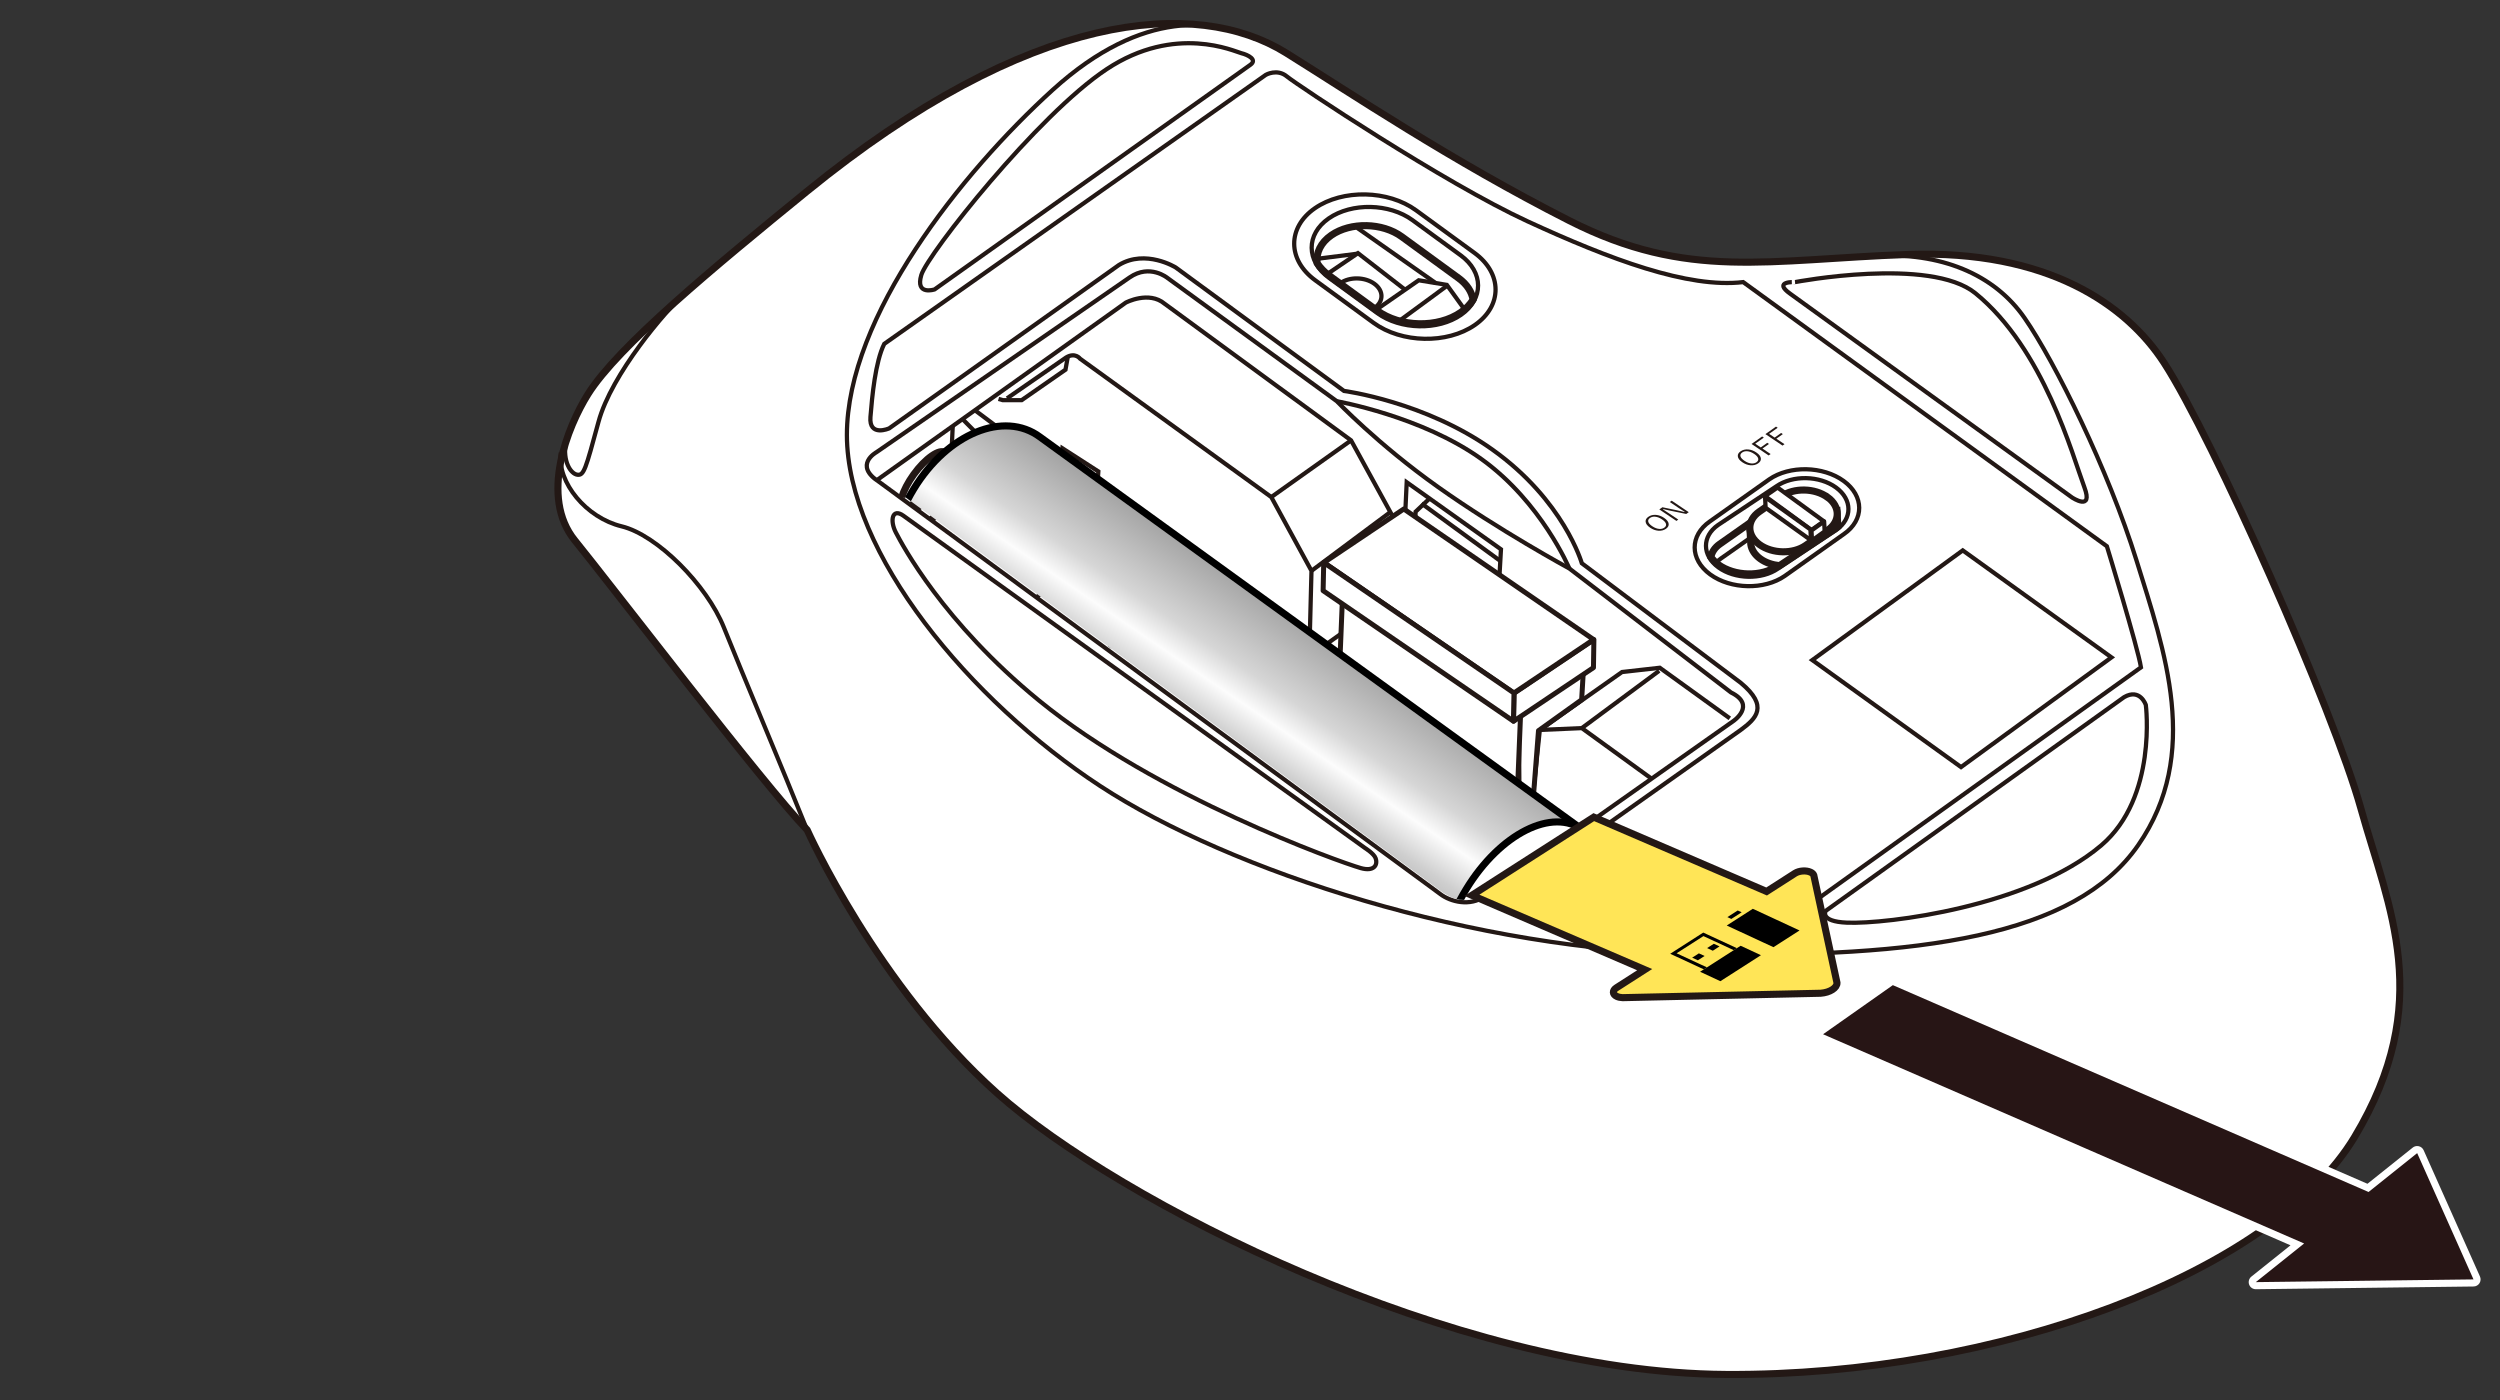 <?xml version="1.0" encoding="utf-8"?>
<!-- Generator: Adobe Illustrator 27.1.1, SVG Export Plug-In . SVG Version: 6.00 Build 0)  -->
<svg version="1.1" id="レイヤー_1" xmlns="http://www.w3.org/2000/svg" xmlns:xlink="http://www.w3.org/1999/xlink" x="0px"
	 y="0px" viewBox="0 0 250 140" enable-background="new 0 0 250 140" xml:space="preserve">
<rect x="0" y="0" width="250" height="140" fill="#333333" stroke="none"/>
<g>
	<g>
		<g>
			<g>
				<path fill="#FFFFFF" stroke="#231815" stroke-width="0.709" stroke-miterlimit="10" d="M80.631,19.188
					c-9.221,7.519-18.835,15.443-21.838,20.238c-2.021,3.227-4.871,10.241-1.299,14.63c3.572,4.389,18.835,24.383,23.219,28.934
					c0,0,6.982,15.605,18.997,26.334s45.625,27.959,72.903,28.122s54.718-10.241,62.836-23.733s3.41-22.92,0.649-32.836
					c-2.76-9.916-14.775-37.021-19.689-44.595c-3.762-5.8-11.648-11.323-25.612-10.836s-22.001,2.64-33.854-3.375
					s-21.9-12.779-28.333-16.782C119.6-0.318,102.957,0.983,80.631,19.188z"/>
				<path fill="none" stroke="#231815" stroke-width="0.425" stroke-miterlimit="10" d="M125.035,6.481L93.458,28.942
					c0,0-1.954,0.651-1.326-1.443s11.644-16.023,18.536-20.583s12.809-1.758,13.467-1.597
					C124.794,5.481,125.766,5.971,125.035,6.481z"/>
				<path fill="none" stroke="#231815" stroke-width="0.425" stroke-miterlimit="10" d="M179.04,29.388l28.158,20.357
					c0,0,2.157,1.444,1.244-1.006c-1.205-3.233-4.046-13.823-10.894-19.409c-4.531-3.696-18.027-1.123-18.027-1.123
					S177.2,28.085,179.04,29.388z"/>
				<path fill="none" stroke="#231815" stroke-width="0.425" stroke-miterlimit="10" d="M212.408,69.716l-29.833,21.369
					c0,0-0.66,1.062,2.116,1.181c3.961,0.17,18.252-1.614,25.445-7.74c5.622-4.789,4.447-14.03,4.447-14.03
					S214.018,68.785,212.408,69.716z"/>
				<path fill="none" stroke="#231815" stroke-width="0.425" stroke-miterlimit="10" d="M90.332,51.566l46.169,33.238
					c0,0,0.886,0.548,1.056,1.011c0.259,0.707-0.184,1.363-1.477,0.995c-2.189-0.623-20.418-7.152-32.168-16.749
					c-9.622-7.859-13.703-15.615-14.323-16.805C88.968,52.067,89.21,50.768,90.332,51.566z"/>
				<path fill="none" stroke="#231815" stroke-width="0.425" stroke-miterlimit="10" d="M148.491,89.62l24.852-17.52
					c0,0,2.325-1.59-0.247-2.856l-16.161-12.393c0,0-7.069-3.841-13.143-8.159c-6.074-4.317-10.105-8.565-10.105-8.565
					l-16.929-12.323c0,0-1.762-1.466-3.804-0.056L87.645,45.221c0,0-2.341,1.284,0.253,2.959l56.139,41.231
					C145.058,90.182,147.001,90.686,148.491,89.62z"/>
				<path fill="none" stroke="#231815" stroke-width="0.425" stroke-miterlimit="10" d="M133.687,40.127
					c0,0,8.524,1.499,14.499,5.812c5.976,4.313,8.749,10.912,8.749,10.912"/>
				<g>
					<path fill="none" stroke="#231815" stroke-width="0.425" stroke-miterlimit="10" d="M137.729,31.311l-4.82-3.517
						c-2.311-1.686-2.326-4.366-0.033-5.956v0c2.292-1.59,6.058-1.511,8.369,0.175l4.82,3.517c2.311,1.686,2.326,4.366,0.033,5.956
						l0,0C143.806,33.076,140.04,32.997,137.729,31.311z"/>
					<path fill="none" stroke="#231815" stroke-width="0.425" stroke-miterlimit="10" d="M137.36,32.287l-5.832-4.256
						c-2.796-2.04-2.814-5.283-0.04-7.207v0c2.774-1.924,7.331-1.828,10.127,0.212l5.832,4.256c2.796,2.04,2.814,5.283,0.04,7.207
						l0,0C144.713,34.423,140.156,34.327,137.36,32.287z"/>
					<path fill="none" stroke="#231815" stroke-width="0.709" stroke-miterlimit="10" d="M147.305,29.972
						c-0.124-0.777-0.6-1.538-1.432-2.146l-5.693-4.154c-1.946-1.42-5.117-1.486-7.048-0.147c-1.075,0.745-1.546,1.776-1.417,2.788
						c0.286,0.443,0.675,0.861,1.181,1.23l4.82,3.517c2.311,1.686,6.077,1.765,8.369,0.175v0
						C146.618,30.864,147.021,30.433,147.305,29.972z"/>
					<path fill="none" stroke="#231815" stroke-width="0.425" stroke-miterlimit="10" d="M134.043,28.308
						c0.934-0.648,2.454-0.616,3.395,0.071s0.947,1.769,0.013,2.416"/>
					<polyline fill="none" stroke="#231815" stroke-width="0.425" stroke-miterlimit="10" points="137.523,31.044 141.871,28.028 
						144.684,28.489 146.354,30.807 					"/>
					
						<line fill="none" stroke="#231815" stroke-width="0.425" stroke-miterlimit="10" x1="144.654" y1="28.616" x2="139.923" y2="32.092"/>
					<polyline fill="none" stroke="#231815" stroke-width="0.425" stroke-miterlimit="10" points="132.786,27.362 135.797,25.316 
						140.51,28.972 					"/>
					
						<line fill="none" stroke="#231815" stroke-width="0.425" stroke-miterlimit="10" x1="135.714" y1="25.372" x2="131.697" y2="25.884"/>
					
						<line fill="none" stroke="#231815" stroke-width="0.425" stroke-miterlimit="10" x1="143.571" y1="28.307" x2="135.723" y2="22.79"/>
				</g>
				
					<polygon fill-rule="evenodd" clip-rule="evenodd" fill="none" stroke="#231815" stroke-width="0.425" stroke-miterlimit="10" points="
					211.147,65.74 196.103,76.708 181.23,66.008 196.274,55.04 				"/>
				<g>
					<path fill="none" stroke="#231815" stroke-width="0.425" stroke-miterlimit="10" d="M171.02,57.443L171.02,57.443
						c-2.058-1.502-2.071-3.888-0.03-5.304l5.925-4.197c2.041-1.416,5.395-1.346,7.453,0.156l0,0
						c2.058,1.502,2.071,3.888,0.03,5.304l-5.925,4.197C176.431,59.015,173.078,58.945,171.02,57.443z"/>
					<path fill="none" stroke="#231815" stroke-width="0.425" stroke-miterlimit="10" d="M171.838,56.738L171.838,56.738
						c-1.646-1.201-1.657-3.111-0.024-4.243l5.826-3.868c1.633-1.133,4.316-1.076,5.962,0.125v0
						c1.646,1.201,1.657,3.111,0.024,4.243l-5.826,3.868C176.167,57.995,173.484,57.939,171.838,56.738z"/>
					<path fill="none" stroke="#231815" stroke-width="0.709" stroke-miterlimit="10" d="M171.088,55.707
						c0.194,0.265,0.426,0.52,0.734,0.746c1.646,1.201,4.329,1.257,5.962,0.125l5.486-3.642c0.608-0.858,0.414-1.951-0.607-2.697
						c-1.275-0.93-3.353-0.974-4.617-0.097l-6.055,4.256C171.47,54.759,171.178,55.223,171.088,55.707z"/>
					<path fill="none" stroke="#231815" stroke-width="0.425" stroke-miterlimit="10" d="M183.487,52.542
						c-0.158-0.302-0.405-0.588-0.744-0.835c-1.275-0.93-3.353-0.974-4.617-0.097l-6.055,4.256
						c-0.182,0.126-0.336,0.265-0.463,0.413"/>
					<g>
						<path fill="#FFFFFF" stroke="#231815" stroke-width="0.709" stroke-miterlimit="10" d="M183.698,51.098l-8.702,1.793
							l0.084,1.562c0.077,0.515,0.391,1.02,0.943,1.422c0.539,0.394,1.224,0.618,1.928,0.692l5.665-3.761
							c0.062-0.043,0.106-0.095,0.164-0.14c-0.003-0.034,0.005-0.068,0-0.102L183.698,51.098z"/>
						<path fill="#FFFFFF" stroke="#231815" stroke-width="0.709" stroke-miterlimit="10" d="M175.946,54.453L175.946,54.453
							c-1.275-0.93-1.283-2.409-0.018-3.286l2.213-1.535c1.265-0.877,3.342-0.834,4.617,0.097l0.005-0.004
							c1.275,0.93,1.278,2.413,0.013,3.29l-2.213,1.535C179.299,55.427,177.221,55.384,175.946,54.453z"/>
						<g>
							
								<polygon fill="#FFFFFF" stroke="#231815" stroke-width="0.425" stroke-linecap="round" stroke-linejoin="round" stroke-miterlimit="10" points="
								181.143,52.998 176.508,49.615 177.754,48.751 182.39,52.133 							"/>
							
								<polygon fill="#FFFFFF" stroke="#231815" stroke-width="0.425" stroke-linecap="round" stroke-linejoin="round" stroke-miterlimit="10" points="
								181.103,54.031 176.562,50.777 176.504,49.695 181.044,52.95 							"/>
							
								<polygon fill="#FFFFFF" stroke="#231815" stroke-width="0.425" stroke-linecap="round" stroke-linejoin="round" stroke-miterlimit="10" points="
								182.466,53.137 181.201,54.047 181.147,53.051 182.412,52.141 							"/>
						</g>
					</g>
				</g>
				<g>
					<g>
						<path fill="#231815" d="M174.046,45.141c0.222-0.158,0.484-0.223,0.785-0.196c0.272,0.024,0.536,0.123,0.794,0.296
							c0.295,0.198,0.449,0.404,0.464,0.618c0.012,0.18-0.078,0.337-0.269,0.473c-0.221,0.157-0.483,0.221-0.785,0.194
							c-0.273-0.025-0.537-0.123-0.793-0.295c-0.296-0.199-0.45-0.405-0.462-0.619C173.767,45.433,173.856,45.276,174.046,45.141z
							 M174.213,45.253c-0.157,0.112-0.21,0.245-0.159,0.399c0.047,0.141,0.179,0.284,0.394,0.428
							c0.245,0.165,0.483,0.254,0.713,0.268c0.191,0.011,0.355-0.031,0.491-0.128c0.158-0.113,0.211-0.246,0.159-0.401
							c-0.047-0.141-0.178-0.283-0.393-0.427c-0.247-0.166-0.485-0.256-0.713-0.269C174.514,45.112,174.35,45.155,174.213,45.253z"
							/>
						<path fill="#231815" d="M176.212,43.646l0.17,0.114l-0.859,0.61l0.554,0.372l0.65-0.461l0.17,0.114l-0.65,0.461l0.816,0.548
							l-0.199,0.141l-1.71-1.149L176.212,43.646z"/>
						<path fill="#231815" d="M177.599,42.661l0.17,0.114l-0.859,0.61l0.554,0.372l0.65-0.461l0.17,0.114l-0.65,0.461l0.816,0.548
							l-0.199,0.141l-1.71-1.149L177.599,42.661z"/>
					</g>
					<g>
						<path fill="#231815" d="M164.826,51.686c0.222-0.158,0.484-0.223,0.785-0.196c0.272,0.024,0.536,0.123,0.794,0.296
							c0.295,0.198,0.449,0.404,0.464,0.618c0.012,0.18-0.078,0.337-0.269,0.473c-0.221,0.157-0.483,0.221-0.785,0.194
							c-0.273-0.025-0.537-0.123-0.793-0.295c-0.296-0.199-0.45-0.405-0.462-0.619C164.547,51.978,164.636,51.821,164.826,51.686z
							 M164.993,51.798c-0.157,0.112-0.21,0.245-0.159,0.399c0.047,0.141,0.179,0.284,0.394,0.428
							c0.245,0.165,0.483,0.254,0.713,0.268c0.191,0.011,0.355-0.031,0.491-0.128c0.158-0.113,0.211-0.246,0.159-0.401
							c-0.047-0.141-0.178-0.283-0.393-0.427c-0.247-0.166-0.485-0.256-0.713-0.269C165.294,51.657,165.13,51.701,164.993,51.798z"
							/>
						<path fill="#231815" d="M167.166,50.068l1.71,1.149l-0.253,0.18l-1.563-0.321c-0.024-0.005-0.271-0.06-0.739-0.165
							l-0.035,0.025c0.039,0.026,0.139,0.091,0.299,0.193c0.103,0.066,0.19,0.123,0.259,0.17l0.984,0.661l-0.185,0.132l-1.71-1.149
							l0.309-0.219l1.441,0.302c0.118,0.024,0.256,0.055,0.413,0.094c0.185,0.045,0.298,0.073,0.337,0.082l0.036-0.025
							c-0.338-0.21-0.531-0.332-0.579-0.364l-0.91-0.612L167.166,50.068z"/>
					</g>
				</g>
				<path fill="none" stroke="#231815" stroke-width="0.425" stroke-miterlimit="10" d="M88.425,34.387l38.156-26.903
					c0,0,1.137-0.65,2.111,0.163c0.974,0.813,15.742,10.647,24.023,14.467s16.082,6.746,21.602,6.096l36.37,26.415
					c0,0,3.085,10.078,3.41,12.11l-36.533,26.171c0,0-18.962,0.434-26.141-1.463c0,0-1.461-1.138,0-2.438l22.65-16.011
					c1.542-1.138,2.841-2.357,0-4.714l-15.889-11.951c0,0-1.791-6.279-8.953-11.376c-6.738-4.795-14.833-5.861-14.833-5.861
					L117.57,26.747c0,0-3.004-1.869-5.683-0.244L88.912,42.84c0,0-2.03,0.894-1.867-1.138S87.532,36.175,88.425,34.387z"/>
				<path fill="none" stroke="#231815" stroke-width="0.425" stroke-miterlimit="10" d="M103.642,59.744
					c2.176-1.746,5.89-6.745,6.195-12.597l-3.592-2.316l-0.213,2.837"/>
				<path fill="none" stroke="#231815" stroke-width="0.425" stroke-miterlimit="10" d="M87.674,48.025l24.903-17.763
					c0,0,2.314-1.219,3.897,0.122l18.632,13.654l4.14,7.559l-0.122,7.924l16.701,12.172"/>
				<polyline fill="none" stroke="#231815" stroke-width="0.425" stroke-miterlimit="10" points="140.098,60.436 140.669,48.224 
					150.097,54.932 149.424,66.812 				"/>
				<path fill="none" stroke="#231815" stroke-width="0.425" stroke-miterlimit="10" d="M100.704,39.833l5.906-4.084
					c0.913-0.549,1.4,0.122,1.4,0.122l19.119,13.837l4.019,7.376l-0.223,8.636l22.123,16.255l0.934-8.981l8.22-5.791l3.775-0.427
					l7.002,5.059"/>
				<polyline fill="none" stroke="#231815" stroke-width="0.425" stroke-miterlimit="10" points="97.491,41.023 104.601,46.355 
					109.258,50.631 				"/>
				
					<line fill="none" stroke="#231815" stroke-width="0.425" stroke-miterlimit="10" x1="108.042" y1="53.836" x2="96.252" y2="41.907"/>
				<path fill="none" stroke="#231815" stroke-width="0.425" stroke-miterlimit="10" d="M95.224,43.003"/>
				<polyline fill="none" stroke="#231815" stroke-width="0.425" stroke-miterlimit="10" points="153.981,72.994 158.182,72.811 
					165.158,77.87 				"/>
				
					<line fill="none" stroke="#231815" stroke-width="0.425" stroke-miterlimit="10" x1="158.182" y1="72.811" x2="165.915" y2="67.081"/>
				
					<line fill="none" stroke="#231815" stroke-width="0.425" stroke-miterlimit="10" x1="131.148" y1="57.084" x2="139.033" y2="51.209"/>
				
					<line fill="none" stroke="#231815" stroke-width="0.425" stroke-miterlimit="10" x1="127.129" y1="49.708" x2="135.106" y2="44.039"/>
				
					<line fill="none" stroke="#231815" stroke-width="0.425" stroke-miterlimit="10" x1="130.781" y1="65.741" x2="139.088" y2="59.824"/>
				<path fill="none" stroke="#231815" stroke-width="0.425" stroke-miterlimit="10" d="M125.595,3.903
					c-3.885-1.864-11.191-3.205-20.325,5.085s-20.58,22.676-20.58,34.502S96.99,70.068,110.02,78.602s37.507,16.459,59.792,16.824
					s37.676-1.768,44.008-10.912c6.332-9.144,2.632-19.445-0.169-28.467s-8.159-19.872-11.203-24.261s-8.42-6.589-14.996-6.19"/>
				<path fill="none" stroke="#231815" stroke-width="0.425" stroke-miterlimit="10" d="M56.079,45.266
					c-0.385,2.982,2.552,6.514,6.083,7.368c3.531,0.853,8.524,5.852,10.229,10.119c1.705,4.267,5.926,14.264,8.321,20.238"/>
				<path fill="none" stroke="#231815" stroke-width="0.425" stroke-miterlimit="10" d="M68.428,29.4
					c-1.846,1.65-7.281,7.995-8.579,12.79c-1.299,4.795-1.461,5.364-2.111,5.283c-0.649-0.081-1.495-1.311-1.153-3.257"/>
				<polyline fill="none" stroke="#231815" stroke-width="0.425" stroke-miterlimit="10" points="99.852,39.894 100.278,40.016 
					102.165,40.016 106.549,36.968 106.782,35.66 				"/>
				<path fill="none" stroke="#231815" stroke-width="0.709" stroke-miterlimit="10" d="M90.181,49.705
					c0.205-0.659,0.611-1.454,1.178-2.241c1.18-1.639,2.608-2.627,3.19-2.207c0.582,0.42,0.097,2.089-1.083,3.727
					c-0.608,0.844-1.282,1.516-1.872,1.911"/>
				<path fill="none" stroke="#231815" stroke-width="0.709" stroke-miterlimit="10" d="M91.245,50.528
					c0.206-0.405,0.464-0.831,0.769-1.255c1.18-1.639,2.608-2.627,3.19-2.207c0.582,0.42,0.097,2.089-1.083,3.727
					c-0.32,0.444-0.658,0.841-0.993,1.174"/>
				
					<line fill="none" stroke="#231815" stroke-width="0.425" stroke-miterlimit="10" x1="95.274" y1="42.605" x2="95.123" y2="45.847"/>
				<path fill="none" stroke="#231815" stroke-width="0.425" stroke-miterlimit="10" d="M152.682,77.626l-1.38,1.057
					c-0.934,0.691-1.867-0.122-1.867-0.122l-14.775-11.054c-1.177-0.772-0.162-1.666-0.162-1.666l5.439-3.779
					c0,0,0.934-0.61,1.664,0.081l13.233,9.916"/>
				
					<line fill="none" stroke="#231815" stroke-width="0.425" stroke-miterlimit="10" x1="140.707" y1="62.082" x2="139.979" y2="71.487"/>
				<polyline fill="none" stroke="#231815" stroke-width="0.425" stroke-miterlimit="10" points="141.154,61.002 141.56,51.171 
					142.954,49.85 				"/>
				
					<line fill="none" stroke="#231815" stroke-width="0.425" stroke-miterlimit="10" x1="141.515" y1="52.269" x2="149.901" y2="58.386"/>
				
					<line fill="none" stroke="#231815" stroke-width="0.425" stroke-miterlimit="10" x1="142.148" y1="50.346" x2="150.061" y2="56.117"/>
			</g>
			<g>
				<g>
					<polygon fill="#FFFFFF" stroke="#231815" stroke-width="0.5" stroke-linejoin="round" points="152.048,84.335 152.107,81.522 
						133.079,68.473 133.02,71.286 					"/>
				</g>
				<g>
					<polygon fill="#FFFFFF" stroke="#231815" stroke-width="0.5" stroke-linejoin="round" points="158.348,66.867 158.165,69.977 
						153.85,73.066 153.291,80.268 151.917,80.935 151.847,71.521 					"/>
					<polygon fill="#FFFFFF" stroke="#231815" stroke-width="0.5" stroke-linejoin="round" points="151.704,80.112 152.07,71.136 
						134.282,58.897 133.916,67.873 					"/>
				</g>
				<g>
					<polygon fill="#FFFFFF" stroke="#231815" stroke-width="0.5" stroke-linejoin="round" points="159.389,63.964 159.346,66.762 
						151.361,72.121 151.403,69.324 					"/>
					<polygon fill="#FFFFFF" stroke="#231815" stroke-width="0.5" stroke-linejoin="round" points="140.38,50.898 159.357,63.954 
						151.372,69.313 132.394,56.258 					"/>
					<polygon fill="#FFFFFF" stroke="#231815" stroke-width="0.5" stroke-linejoin="round" points="151.34,72.115 151.4,69.302 
						132.371,56.254 132.312,59.066 					"/>
				</g>
			</g>
			<g>
				<defs>
					<path id="SVGID_1_" d="M163.053,79.028l-15.1,10.607c-1.157,0.427-2.042,0.545-3.136-0.061l-0.518-0.305L88.822,48.46
						l13.442-11.282L163.053,79.028z"/>
				</defs>
				<clipPath id="SVGID_00000168085740134258439170000002945425711597710512_">
					<use xlink:href="#SVGID_1_"  overflow="visible"/>
				</clipPath>
				
					<path clip-path="url(#SVGID_00000168085740134258439170000002945425711597710512_)" fill="none" stroke="#231815" stroke-width="0.425" stroke-miterlimit="10" d="
					M109.917,66.317c1.771-2.402,3.701-6.677,4.136-10.464l-11.313-8.465l-4.854,4.666"/>
				
					<line clip-path="url(#SVGID_00000168085740134258439170000002945425711597710512_)" fill="none" stroke="#231815" stroke-width="0.425" stroke-miterlimit="10" x1="95.845" y1="50.399" x2="111.728" y2="63.28"/>
				<g clip-path="url(#SVGID_00000168085740134258439170000002945425711597710512_)">
					<g>
						
							<linearGradient id="SVGID_00000168816422261101653530000001728041076382248110_" gradientUnits="userSpaceOnUse" x1="129.075" y1="60.804" x2="114.783" y2="81.75">
							<stop  offset="0" style="stop-color:#A1A1A1"/>
							<stop  offset="0.3" style="stop-color:#D6D6D6"/>
							<stop  offset="0.417" style="stop-color:#FCFCFC"/>
							<stop  offset="0.552" style="stop-color:#CFCFCF"/>
							<stop  offset="1" style="stop-color:#6B6B6B"/>
						</linearGradient>
						<path fill="url(#SVGID_00000168816422261101653530000001728041076382248110_)" stroke="#000000" stroke-width="0.709" d="
							M158.323,83.018l-54.321-39.317c-3.588-2.675-9.242-0.35-12.626,5.198c-3.384,5.547-3.22,12.206,0.368,14.879l54.323,39.318"
							/>
						<path fill="#FFFFFF" stroke="#000000" stroke-width="0.709" d="M157.766,97.206c-3.384,5.549-8.624,8.186-11.7,5.891
							c-3.077-2.288-2.826-8.637,0.56-14.19c3.385-5.543,8.621-8.181,11.697-5.888C161.401,85.313,161.148,91.664,157.766,97.206z"
							/>
					</g>
					<g>
						<path fill="#FFFFFF" stroke="#000000" stroke-width="0.709" d="M159.195,90.973l-2.856-2.13
							c-1.539-1.145-4.159,0.175-5.849,2.945c-1.691,2.772-1.818,5.951-0.279,7.093l3.517,2.62"/>
						<path fill="#FFFFFF" stroke="#000000" stroke-width="0.709" d="M159.602,98.584c-1.693,2.768-4.311,4.085-5.848,2.936
							c-1.539-1.144-1.413-4.318,0.279-7.093c1.692-2.772,4.309-4.09,5.848-2.946C161.42,92.63,161.295,95.806,159.602,98.584z"/>
					</g>
				</g>
			</g>
		</g>
	</g>
	<g>
		<path fill="#271515" d="M225.58,128.569c-0.149,0-0.283-0.094-0.334-0.235c-0.051-0.142-0.006-0.301,0.112-0.396l4.373-3.496
			l-47.566-20.69c-0.117-0.051-0.198-0.161-0.211-0.289s0.044-0.252,0.148-0.326l6.978-4.912c0.061-0.043,0.132-0.065,0.204-0.065
			c0.048,0,0.096,0.01,0.142,0.03l47.376,20.6l4.694-3.753c0.063-0.051,0.143-0.078,0.222-0.078c0.028,0,0.056,0.003,0.084,0.01
			c0.106,0.026,0.195,0.1,0.239,0.2l5.633,12.628c0.049,0.109,0.039,0.235-0.024,0.335c-0.064,0.101-0.175,0.162-0.294,0.164
			C247.355,128.295,225.581,128.569,225.58,128.569z"/>
		<path fill="#FFFFFF" d="M189.284,98.514l47.572,20.685l4.862-3.887l5.633,12.628l-21.771,0.273l4.833-3.864l-48.105-20.925
			L189.284,98.514 M189.284,97.805c-0.144,0-0.287,0.044-0.408,0.129l-6.977,4.912c-0.209,0.147-0.323,0.396-0.297,0.651
			c0.026,0.255,0.187,0.476,0.422,0.578l47.027,20.456l-3.914,3.129c-0.236,0.189-0.327,0.507-0.225,0.792
			c0.101,0.282,0.368,0.47,0.667,0.47c0.003,0,0.006,0,0.009,0l21.771-0.273c0.238-0.003,0.459-0.126,0.588-0.327
			c0.129-0.201,0.147-0.453,0.05-0.671l-5.633-12.628c-0.089-0.2-0.267-0.348-0.48-0.4c-0.055-0.013-0.112-0.02-0.167-0.02
			c-0.159,0-0.316,0.054-0.443,0.155l-4.528,3.62l-47.181-20.515C189.476,97.825,189.38,97.805,189.284,97.805L189.284,97.805z"/>
	</g>
	<g>
		<path fill="#FFE557" stroke="#231815" stroke-width="0.709" stroke-miterlimit="10" d="M179.488,87.336l-2.827,1.813
			l-17.281-7.436l-12.193,7.817l17.281,7.436l-2.827,1.813c-0.422,0.27-0.404,0.657,0.04,0.862c0.166,0.077,0.369,0.118,0.58,0.125
			l19.801-0.441c0.927-0.069,1.659-0.539,1.636-1.049l-2.323-10.764c-0.046-0.112-0.152-0.215-0.319-0.292
			C180.612,87.013,179.91,87.065,179.488,87.336z"/>
		<g>
			<g>
				<g>
					<polygon points="170.459,95.599 169.785,96.031 169.215,95.767 169.889,95.335 					"/>
					<polygon points="171.954,94.641 171.28,95.073 170.71,94.808 171.384,94.376 					"/>
				</g>
				<polygon points="176.095,95.519 172.039,98.119 170.007,97.177 174.063,94.576 				"/>
				<polygon points="167.02,95.377 167.348,95.53 170.381,96.937 170.694,96.736 167.661,95.329 170.343,93.61 173.376,95.017 
					173.688,94.816 170.655,93.41 170.327,93.257 				"/>
			</g>
			<g>
				<polygon points="175.282,90.879 172.673,92.551 177.344,94.718 179.953,93.045 				"/>
				<polygon points="173.132,91.894 172.738,91.711 173.773,91.048 174.167,91.231 				"/>
			</g>
		</g>
	</g>
</g>
<g>
</g>
<g>
</g>
<g>
</g>
<g>
</g>
<g>
</g>
<g>
</g>
<g>
</g>
<g>
</g>
<g>
</g>
<g>
</g>
<g>
</g>
<g>
</g>
<g>
</g>
<g>
</g>
<g>
</g>
</svg>

